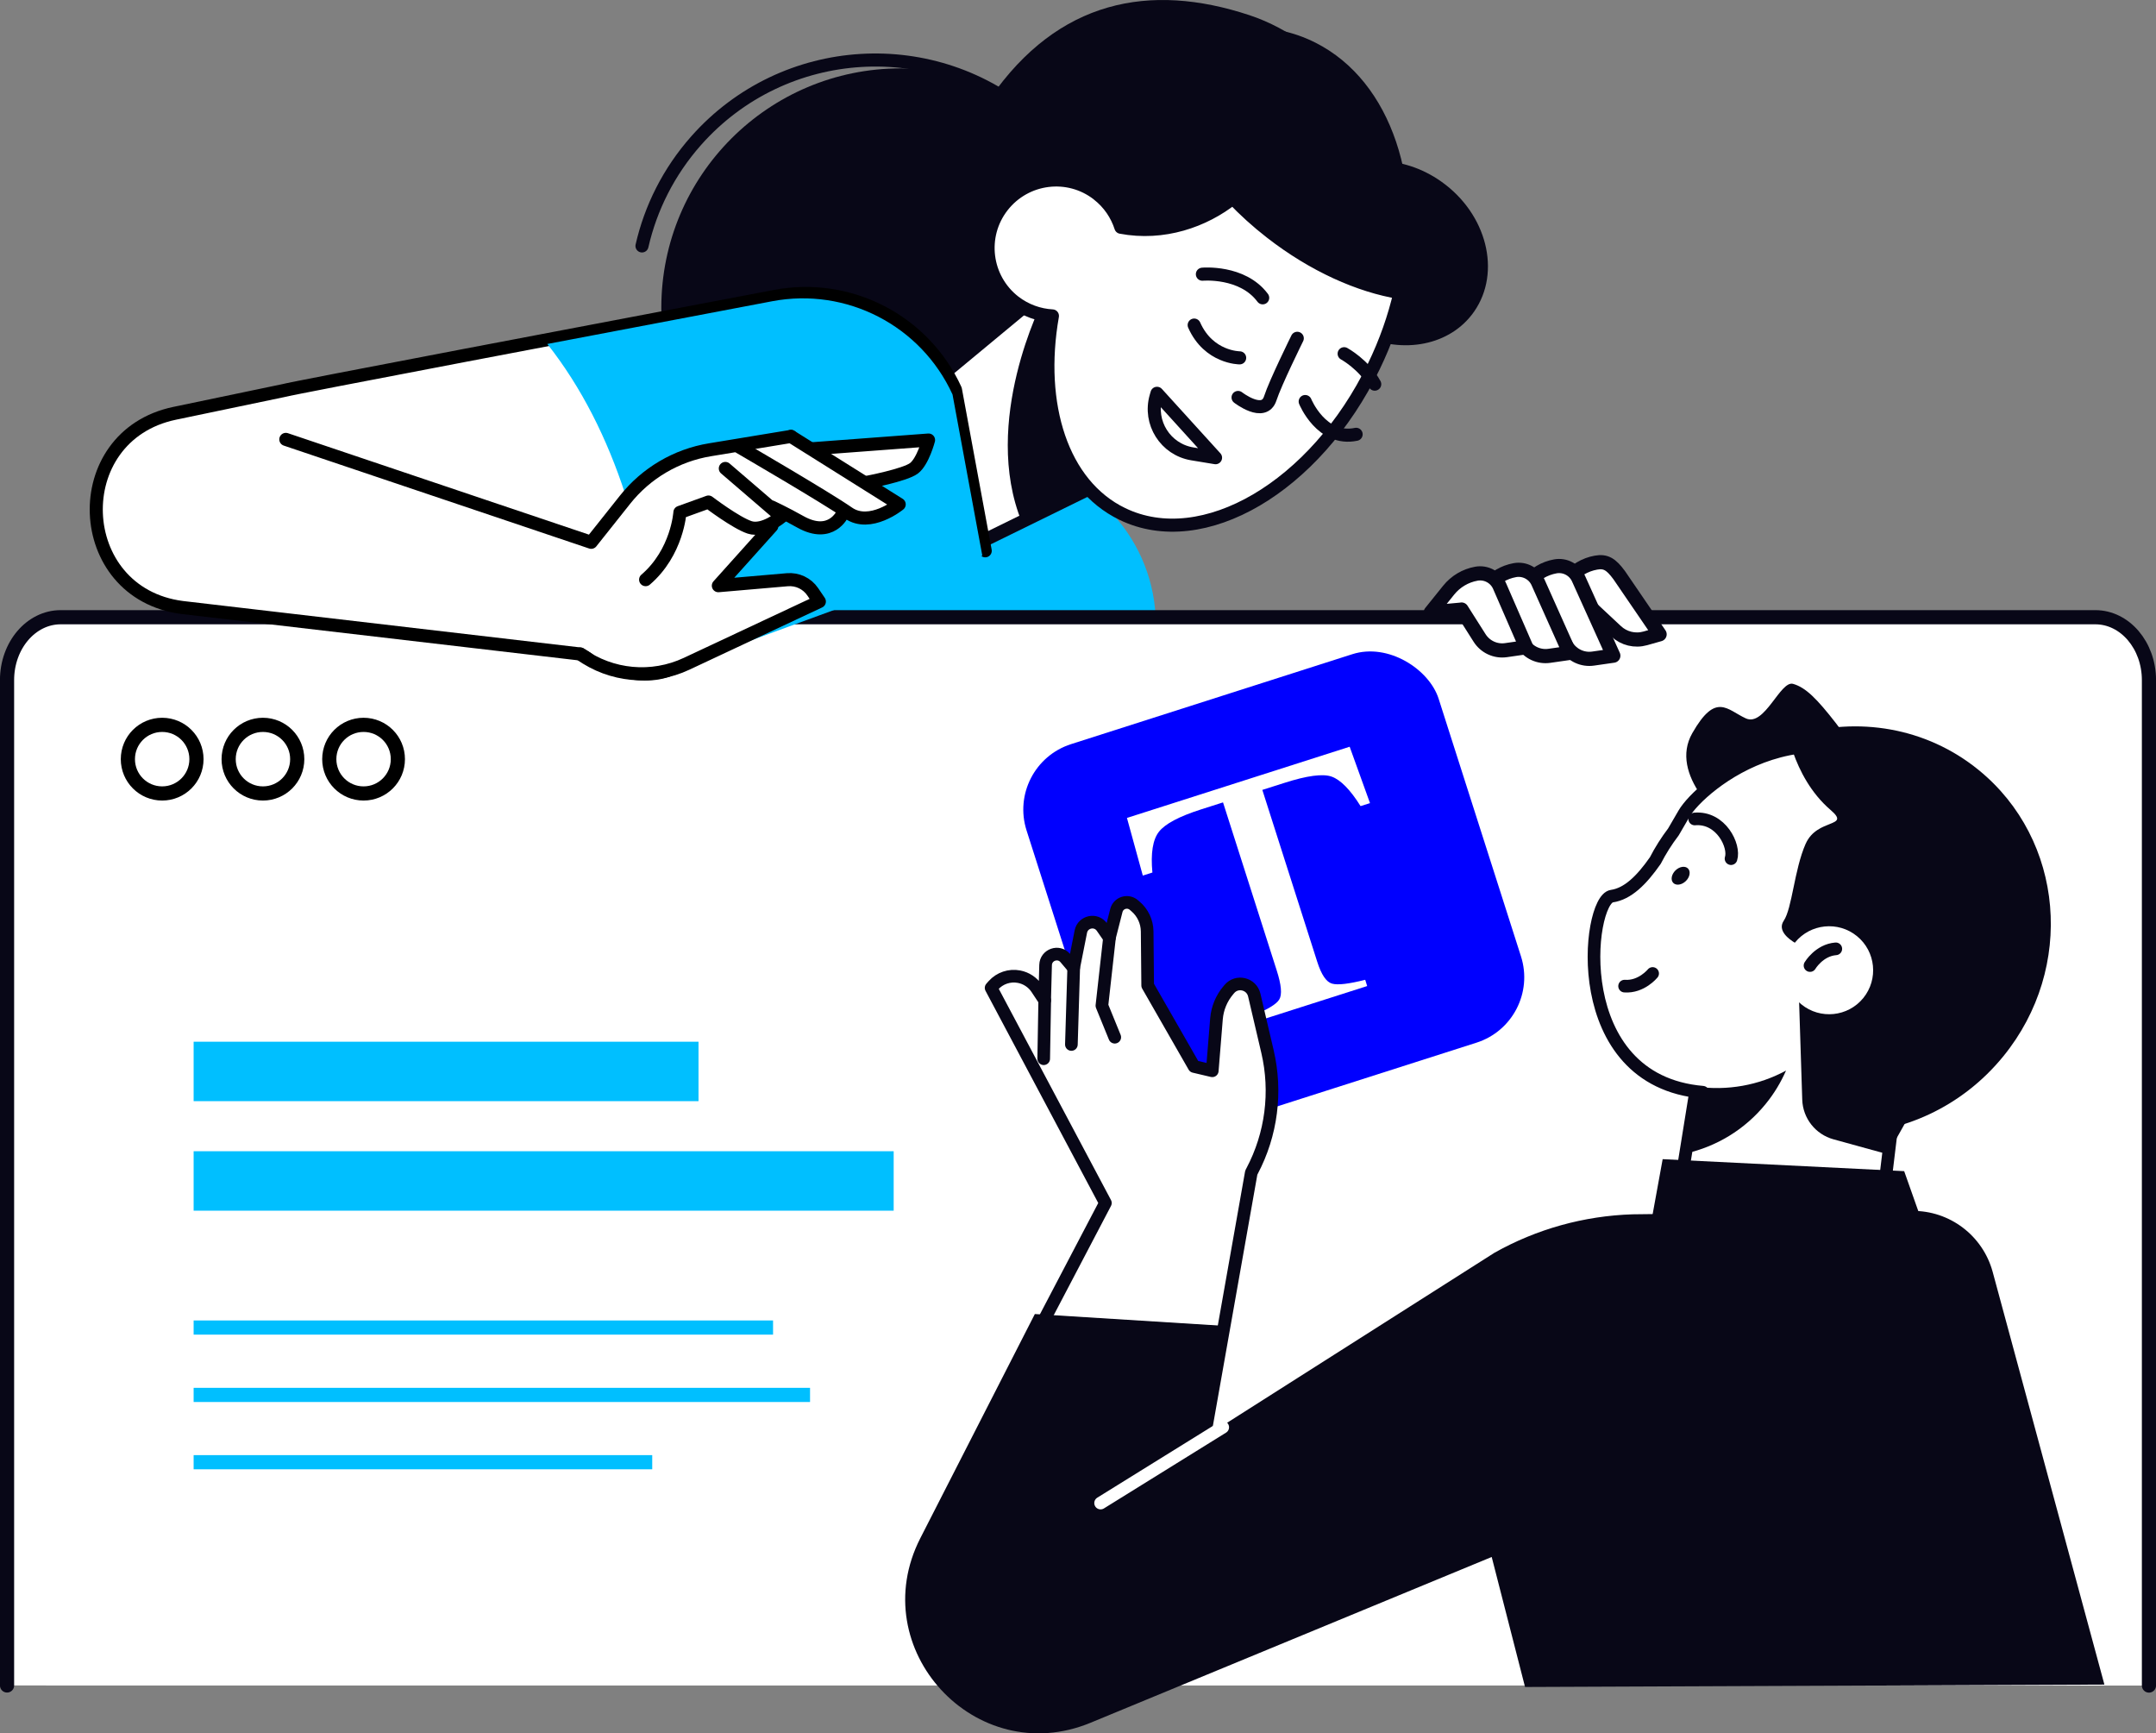 <?xml version="1.0" encoding="UTF-8"?>
<svg id="Layer_1" xmlns="http://www.w3.org/2000/svg" viewBox="0 0 296.74 238.5">
  <rect x="0" y="0" width="296.74" height="238.5" fill="#808080" stroke="none"/>
  <defs>
    <style>
      .cls-1, .cls-2, .cls-3, .cls-4, .cls-5, .cls-6, .cls-7, .cls-8 {
        stroke-linecap: round;
        stroke-linejoin: round;
      }

      .cls-1, .cls-2, .cls-4, .cls-9, .cls-6 {
        fill: #fff;
      }

      .cls-1, .cls-2, .cls-5, .cls-6, .cls-8 {
        stroke: #080717;
      }

      .cls-1, .cls-3, .cls-8 {
        stroke-width: 1.74px;
      }

      .cls-2, .cls-10, .cls-11 {
        stroke-width: 1.95px;
      }

      .cls-3 {
        stroke: #fff;
      }

      .cls-3, .cls-10, .cls-11, .cls-5, .cls-12, .cls-7, .cls-8 {
        fill: none;
      }

      .cls-4, .cls-11, .cls-7 {
        stroke: #000;
      }

      .cls-4, .cls-5, .cls-6, .cls-7 {
        stroke-width: 1.8px;
      }

      .cls-13 {
        fill: #00bfff;
      }

      .cls-14 {
        fill: blue;
      }

      .cls-10, .cls-12 {
        stroke: #00bfff;
      }

      .cls-15 {
        fill: #080717;
      }

      .cls-12 {
        stroke-width: 8.18px;
      }
    </style>
  </defs>
  <g>
    <circle class="cls-15" cx="123.96" cy="42.35" r="32.94"/>
    <path class="cls-13" d="M78.49,132.25c6.67,6.43,16.32,8.69,25.15,5.87l10.52-3.35,44.04-42.68c3.22-11.17-2.67-22.95-13.53-27.08l-36.25-13.8-34.49,32.65-3.63,3.33"/>
    <path class="cls-5" d="M88.36,33.84c1.19-5.21,3.67-10.21,7.46-14.49,12.07-13.61,32.88-14.87,46.49-2.8,13.61,12.07,14.87,32.88,2.8,46.49-12.07,13.61-32.88,14.87-46.49,2.8"/>
    <path class="cls-15" d="M171.94,2.08c11.36,3.75,19.28,15.56,17.88,20.06,2.87.03,5.9.96,8.57,2.86,6.26,4.44,8.27,12.44,4.51,17.86-3.26,4.7-9.8,5.92-15.55,3.27-1.53,3.89-3.59,7.78-6.18,11.51-10.34,14.88-35.16-.96-39.67-4.16-12.2-8.66-14.52-26.58-5.18-40.02C145.65.02,158.22-2.45,171.94,2.08Z"/>
    <polygon class="cls-6" points="134.38 74.87 150.47 66.98 143.85 39.81 128.99 52.13 134.38 74.87"/>
    <path class="cls-15" d="M140.65,71.88c-5.68-13.9,2.88-30.51,2.88-30.51l.72.1,6.21,25.51s-9.3,4.64-9.81,4.9Z"/>
    <path class="cls-15" d="M171.64,8.83c2.43,2.61,3.84,5.52,3.83,8.45-.02,8.26-12.97,18.33-25.45,12.65-.78-.35-1.38-1.11-2.21-1.26,5.39-11.2,14.61-18.49,23.82-19.84Z"/>
    <path class="cls-15" d="M193.02,40.32c-5.66-.85-12.13-3.68-18.1-8.32-10.04-7.81-15.47-18.25-13.91-25.49,6.74-3.28,13.89-3.75,20.06-.63,10.54,5.33,15.01,19.5,11.96,34.45Z"/>
    <path class="cls-9" d="M137.95,28.38c-3.18,4.08-2.44,9.97,1.64,13.14,4.08,3.18,9.97,2.44,13.14-1.64,3.18-4.08,2.44-9.97-1.64-13.14-4.08-3.18-9.97-2.44-13.14,1.64Z"/>
    <path class="cls-6" d="M151.1,26.74c1.55,1.2,2.61,2.8,3.17,4.53,5.83,1.1,11.44-.84,15.42-4.01,1.57,1.65,3.32,3.24,5.24,4.73,5.85,4.55,12.18,7.36,17.76,8.27-.78,3.37-1.97,6.79-3.61,10.17-8.03,16.58-23.53,25.66-34.61,20.29-8.3-4.02-11.77-15.02-9.62-27.25-1.84-.1-3.67-.74-5.24-1.95-4.08-3.18-4.82-9.06-1.64-13.14,3.18-4.08,9.06-4.82,13.14-1.64Z"/>
    <path class="cls-5" d="M185,48.67s2.73,1.48,4.21,4.19"/>
    <path class="cls-5" d="M165.49,37.73s5.5-.51,8.3,3.25"/>
    <path class="cls-5" d="M178.55,46.55s-3.03,6.13-3.72,8.27c-.86,2.65-4.43-.13-4.43-.13"/>
    <path class="cls-5" d="M159.25,54.12l8.05,8.86-3.21-.53c-3.68-.61-6.01-4.29-4.98-7.88l.13-.45Z"/>
    <path class="cls-5" d="M170.62,49.24s-4.26,0-6.26-4.51"/>
    <path class="cls-5" d="M179.64,55.25s2.25,5.51,7.01,4.51"/>
  </g>
  <g>
    <path class="cls-2" d="M295.77,231.93V93.58c0-4.77-3.3-8.65-7.38-8.65H8.35c-4.07,0-7.38,3.87-7.38,8.65v138.34"/>
    <g>
      <path class="cls-11" d="M27.04,104.46c0,2.61-2.11,4.72-4.72,4.72s-4.72-2.11-4.72-4.72,2.11-4.72,4.72-4.72,4.72,2.11,4.72,4.72Z"/>
      <path class="cls-11" d="M40.91,104.46c0,2.61-2.11,4.72-4.72,4.72s-4.72-2.11-4.72-4.72,2.11-4.72,4.72-4.72,4.72,2.11,4.72,4.72Z"/>
      <path class="cls-11" d="M54.76,104.46c0,2.61-2.11,4.72-4.72,4.72s-4.72-2.11-4.72-4.72,2.11-4.72,4.72-4.72,4.72,2.11,4.72,4.72Z"/>
    </g>
  </g>
  <g>
    <path class="cls-2" d="M217.61,82.36l-4.24.39,2.47-3.07c.96-1.19,2.31-1.99,3.81-2.26h0c1.33-.24,2.07.18,3.2,1.71l5.57,8.15-1.98.56c-1.41.4-2.93.03-4-.97l-4.83-4.51Z"/>
    <path class="cls-2" d="M212.03,82.87l-4.24.39,2.47-3.07c.96-1.19,2.31-1.99,3.81-2.26h0c1.33-.24,2.66.47,3.2,1.71l4.78,10.58-2.78.4c-1.44.21-2.86-.45-3.64-1.68l-3.6-6.08Z"/>
    <path class="cls-2" d="M206.46,83.39l-4.24.39,2.47-3.07c.96-1.19,2.31-1.99,3.81-2.26h0c1.33-.24,2.66.47,3.2,1.71l4.33,9.68-2.78.4c-1.44.21-2.86-.45-3.64-1.68l-3.15-5.19Z"/>
    <path class="cls-2" d="M201.16,83.88l-4.24.39,2.47-3.07c.96-1.19,2.31-1.99,3.81-2.26h0c1.33-.24,2.66.47,3.2,1.71l3.66,8.41-2.78.4c-1.44.21-2.86-.45-3.64-1.68l-2.48-3.91Z"/>
  </g>
  <g>
    <path class="cls-4" d="M135.6,75.79l-4.1-22.18c-4.34-9.48-14.58-14.77-24.82-12.83-24.56,4.66-66.5,12.62-67.69,12.97l-14.95,3.12c-14.96,3.12-14.13,24.76,1.03,26.72l54.79,6.4c.8.52,7.27,4.14,12.26,2.17"/>
    <path class="cls-13" d="M90.94,92.67l44.26-16.21-4.1-22.18c-4.34-9.48-14.58-14.77-24.82-12.83-8.95,1.7-20.2,3.83-30.95,5.88,9.47,12.01,13.91,27.95,15.62,45.35Z"/>
    <path class="cls-9" d="M128.3,60.14c-.13-.16-.33-.25-.55-.23l-15.89,1.19s-.05.02-.07.02l-2.58-1.62s-.05-.02-.08-.03c-.05-.02-.09-.04-.14-.05-.05,0-.09,0-.14,0-.03,0-.06,0-.1,0l-11.16,1.84c-4.78.79-9.08,3.32-12.09,7.11l-4.36,5.5-41.6-14.01c-.19-.06-.4-.04-.56.07-.17.11-.27.29-.29.49l-2.71,22.9c-.03.35,44.13,5.62,44.13,5.62,2.59,1.81,5.15,4.43,8.22,4.43,2.19,0,4.39-.47,6.44-1.43l18.28-8.57c.17-.08.3-.23.35-.42.05-.18.02-.38-.09-.54l-.91-1.34c-.91-1.33-2.48-2.08-4.09-1.94l-7.85.68,6.27-6.97c.12-.13.17-.3.16-.46.63-.38,1.05-.73,1.1-.77.05-.05.09-.11.13-.17.53.28,1.12.59,1.73.93,1.09.61,2.11.92,3.06.92.44,0,.87-.07,1.28-.2,1.33-.44,2.03-1.47,2.29-1.93.84.56,1.73.78,2.59.78,2.61,0,5-1.93,5.13-2.04.16-.13.25-.33.24-.54-.01-.21-.13-.4-.3-.51l-3.35-2.1c1.71-.38,4.48-1.07,5.42-1.78,1.38-1.05,2.16-3.92,2.24-4.24.05-.2,0-.42-.13-.58Z"/>
    <g>
      <path class="cls-7" d="M111.91,61.74l15.89-1.19s-.77,2.95-2.01,3.89-6.52,1.94-6.52,1.94"/>
      <path class="cls-7" d="M101.79,61.53s11.95,6.95,14.96,9.05c3.01,2.1,7.01-1.18,7.01-1.18l-14.9-9.35"/>
      <path class="cls-7" d="M106.23,69.77s1.84.86,3.92,2.03c4.27,2.39,5.83-1.13,5.83-1.13"/>
      <path class="cls-7" d="M99.83,64.46l7.73,6.64s-2.47,2.1-4.38,1.47-5.67-3.49-5.67-3.49l-3.93,1.42s-.34,5.5-4.72,9.26"/>
    </g>
    <path class="cls-7" d="M106.23,72.39l-7.36,8.2,9.49-.82c1.38-.12,2.72.51,3.5,1.66l.91,1.34-18.28,8.57c-4.76,2.23-10.36,1.72-14.63-1.35h0"/>
    <path class="cls-7" d="M108.87,60.05l-11.16,1.84c-4.61.76-8.78,3.21-11.69,6.88l-4.65,5.85-42.03-14.16"/>
  </g>
  <g>
    <line class="cls-10" x1="26.65" y1="182.67" x2="106.4" y2="182.67"/>
    <line class="cls-10" x1="26.65" y1="191.94" x2="111.49" y2="191.94"/>
    <line class="cls-10" x1="26.65" y1="201.2" x2="89.77" y2="201.2"/>
  </g>
  <g>
    <line class="cls-12" x1="26.65" y1="147.43" x2="96.14" y2="147.43"/>
    <line class="cls-12" x1="26.65" y1="162.5" x2="123" y2="162.5"/>
  </g>
  <g>
    <rect class="cls-14" x="145.54" y="94.89" width="59.54" height="56.12" rx="9.45" ry="9.45" transform="translate(-29.11 59.21) rotate(-17.73)"/>
    <path class="cls-9" d="M155.1,112.55l30.66-9.8,2.8,7.76-1.3.41c-1.42-2.27-2.75-3.61-3.96-4.05s-3.4-.15-6.54.86l-3.02.96,7.56,23.66c.57,1.78,1.25,2.78,2.04,3,.79.22,2.31.04,4.56-.53l.27.86-15.81,5.05-.27-.86c2.25-.88,3.57-1.66,3.98-2.34.41-.67.29-2.01-.35-4l-7.39-23.12-3.04.97c-3,.96-4.93,1.98-5.78,3.07-.85,1.08-1.15,2.96-.9,5.61l-1.32.42-2.19-7.96Z"/>
  </g>
  <g>
    <g>
      <path class="cls-9" d="M160.42,223.57l11.83-62.23.11-.21c2.67-5.05,3.42-10.89,2.12-16.45l-1.82-7.77c-.37-1.58-2.38-2.07-3.43-.83l-.15.18c-.94,1.1-1.51,2.48-1.62,3.92l-.58,7.15-2.5-.59-6.39-11.15-.07-7.45c-.01-1.32-.6-2.56-1.6-3.42l-.23-.2c-.84-.72-2.14-.3-2.41.76l-.96,3.76-1.02-1.47c-.81-1.17-2.63-.79-2.91.61l-.99,5-1.15-1.36c-.91-1.08-2.67-.46-2.71.95l-.13,4.87-1.08-1.63c-.56-.85-1.45-1.44-2.45-1.63-1.3-.25-2.64.2-3.53,1.19l-.31.35,15.73,29.6-20.67,34.62"/>
      <path class="cls-8" d="M143.26,182.47l8.88-16.94-15.73-29.6.31-.35c.89-.99,2.23-1.44,3.53-1.19,1,.19,1.89.78,2.45,1.63l1.08,1.63.13-4.87c.04-1.41,1.8-2.03,2.71-.95l1.15,1.36.99-5c.28-1.4,2.1-1.78,2.91-.61l1.02,1.47.96-3.76c.27-1.07,1.57-1.48,2.41-.76l.23.2c1,.85,1.58,2.1,1.6,3.42l.07,7.45,6.39,11.15,2.5.59.58-7.15c.12-1.45.69-2.82,1.62-3.92l.15-.18c1.05-1.24,3.06-.75,3.43.83l1.82,7.77c1.3,5.56.55,11.4-2.12,16.45l-.11.21-10.04,56.72"/>
      <polyline class="cls-8" points="153.43 142.72 151.66 138.38 152.7 129.06"/>
      <line class="cls-8" x1="147.78" y1="133.19" x2="147.46" y2="143.72"/>
      <line class="cls-8" x1="143.79" y1="137.65" x2="143.65" y2="145.68"/>
    </g>
    <g>
      <g>
        <polygon class="cls-1" points="256.5 187.18 230.09 170.59 234.73 141.81 261.45 146.12 256.5 187.18"/>
        <path class="cls-15" d="M257.65,108.65s-14.7,8.21-17.77,6.28c-3.08-1.93-10.21-8.36-6.96-14.05,3.25-5.7,4.78-3.21,7.37-2.03,2.59,1.18,4.74-5.25,6.5-4.75,1.75.5,3.28,2.05,5.92,5.44,2.65,3.39,4.94,9.12,4.94,9.12Z"/>
        <path class="cls-1" d="M252.97,155.38c6.48-.82,12.72-4.09,17.24-9.64,9.13-11.21,7.52-27.22-3.13-36.3-17.47-14.91-33.17-1.18-35.3,2.52-.5.87-.98,1.7-1.46,2.51-.96,1.26-1.79,2.58-2.49,3.94-1.9,2.72-3.79,4.58-5.99,4.9-3.37.5-6.19,25.39,12.52,26.98"/>
        <path class="cls-15" d="M272.34,105.96c-7.25-5.91-16.7-7.37-25.21-4.79,2.31,1.02,4.51,2.34,6.54,3.99,13.77,11.22,14.71,32.88,2.08,48.38-.7.86-1.43,1.68-2.19,2.47,8.22-.01,16.46-3.66,22.17-10.67,9.9-12.16,8.38-29.79-3.39-39.38Z"/>
        <path class="cls-15" d="M248.52,116.11c1.58-3.59,6.3-2.19,3.43-4.66-5.44-4.66-6.24-12.35-6.24-12.35,15.75-1.28,27.14,24,27.14,24l-9.39,29.21-3.66,6.51-7.45-2.05c-2.47-.68-4.22-2.89-4.3-5.46l-.43-13.39c.1.09.2.19.31.28,2.59,2.11,6.41,1.72,8.52-.87,2.11-2.59,1.72-6.41-.87-8.52-2.59-2.11-6.41-1.72-8.52.87-.01.01-.02.03-.03.04-.75-.45-2.45-1.65-1.53-3.02,1.17-1.73,1.44-7.01,3.02-10.6Z"/>
        <path class="cls-8" d="M227.46,133.95s-1.55,1.91-3.86,1.74"/>
        <path class="cls-8" d="M249.12,132.86s1.25-2.12,3.55-2.3"/>
        <path class="cls-8" d="M233.25,112.69c3.63-.31,5.56,3.73,5,5.46"/>
        <path class="cls-15" d="M232.03,121.23c-.56.55-1.34.66-1.73.26-.39-.4-.26-1.17.3-1.72s1.34-.66,1.73-.26c.39.4.26,1.18-.3,1.72Z"/>
        <path class="cls-15" d="M233.5,149.51l-1.48,9.21c4.18-.95,8.09-3.24,11-6.82,1.17-1.43,2.09-2.98,2.8-4.59-3.77,2.05-8.11,2.8-12.32,2.21Z"/>
      </g>
      <path class="cls-15" d="M289.64,231.8l-15.38-56.79c-1.36-5-5.93-8.46-11.11-8.39l-38.46.47c-6.67.21-13.19,2.02-19,5.29l-40.24,25.58,3.05-15.52-26.07-1.63-15.76,30.84c-7.79,15.24,7.61,31.94,23.43,25.4l55.21-22.81,4.59,17.89"/>
      <line class="cls-3" x1="151.48" y1="206.82" x2="168.29" y2="196.39"/>
      <polygon class="cls-15" points="226.05 174.81 228.84 159.5 262.08 161.15 266.42 173.42 226.05 174.81"/>
    </g>
  </g>
</svg>